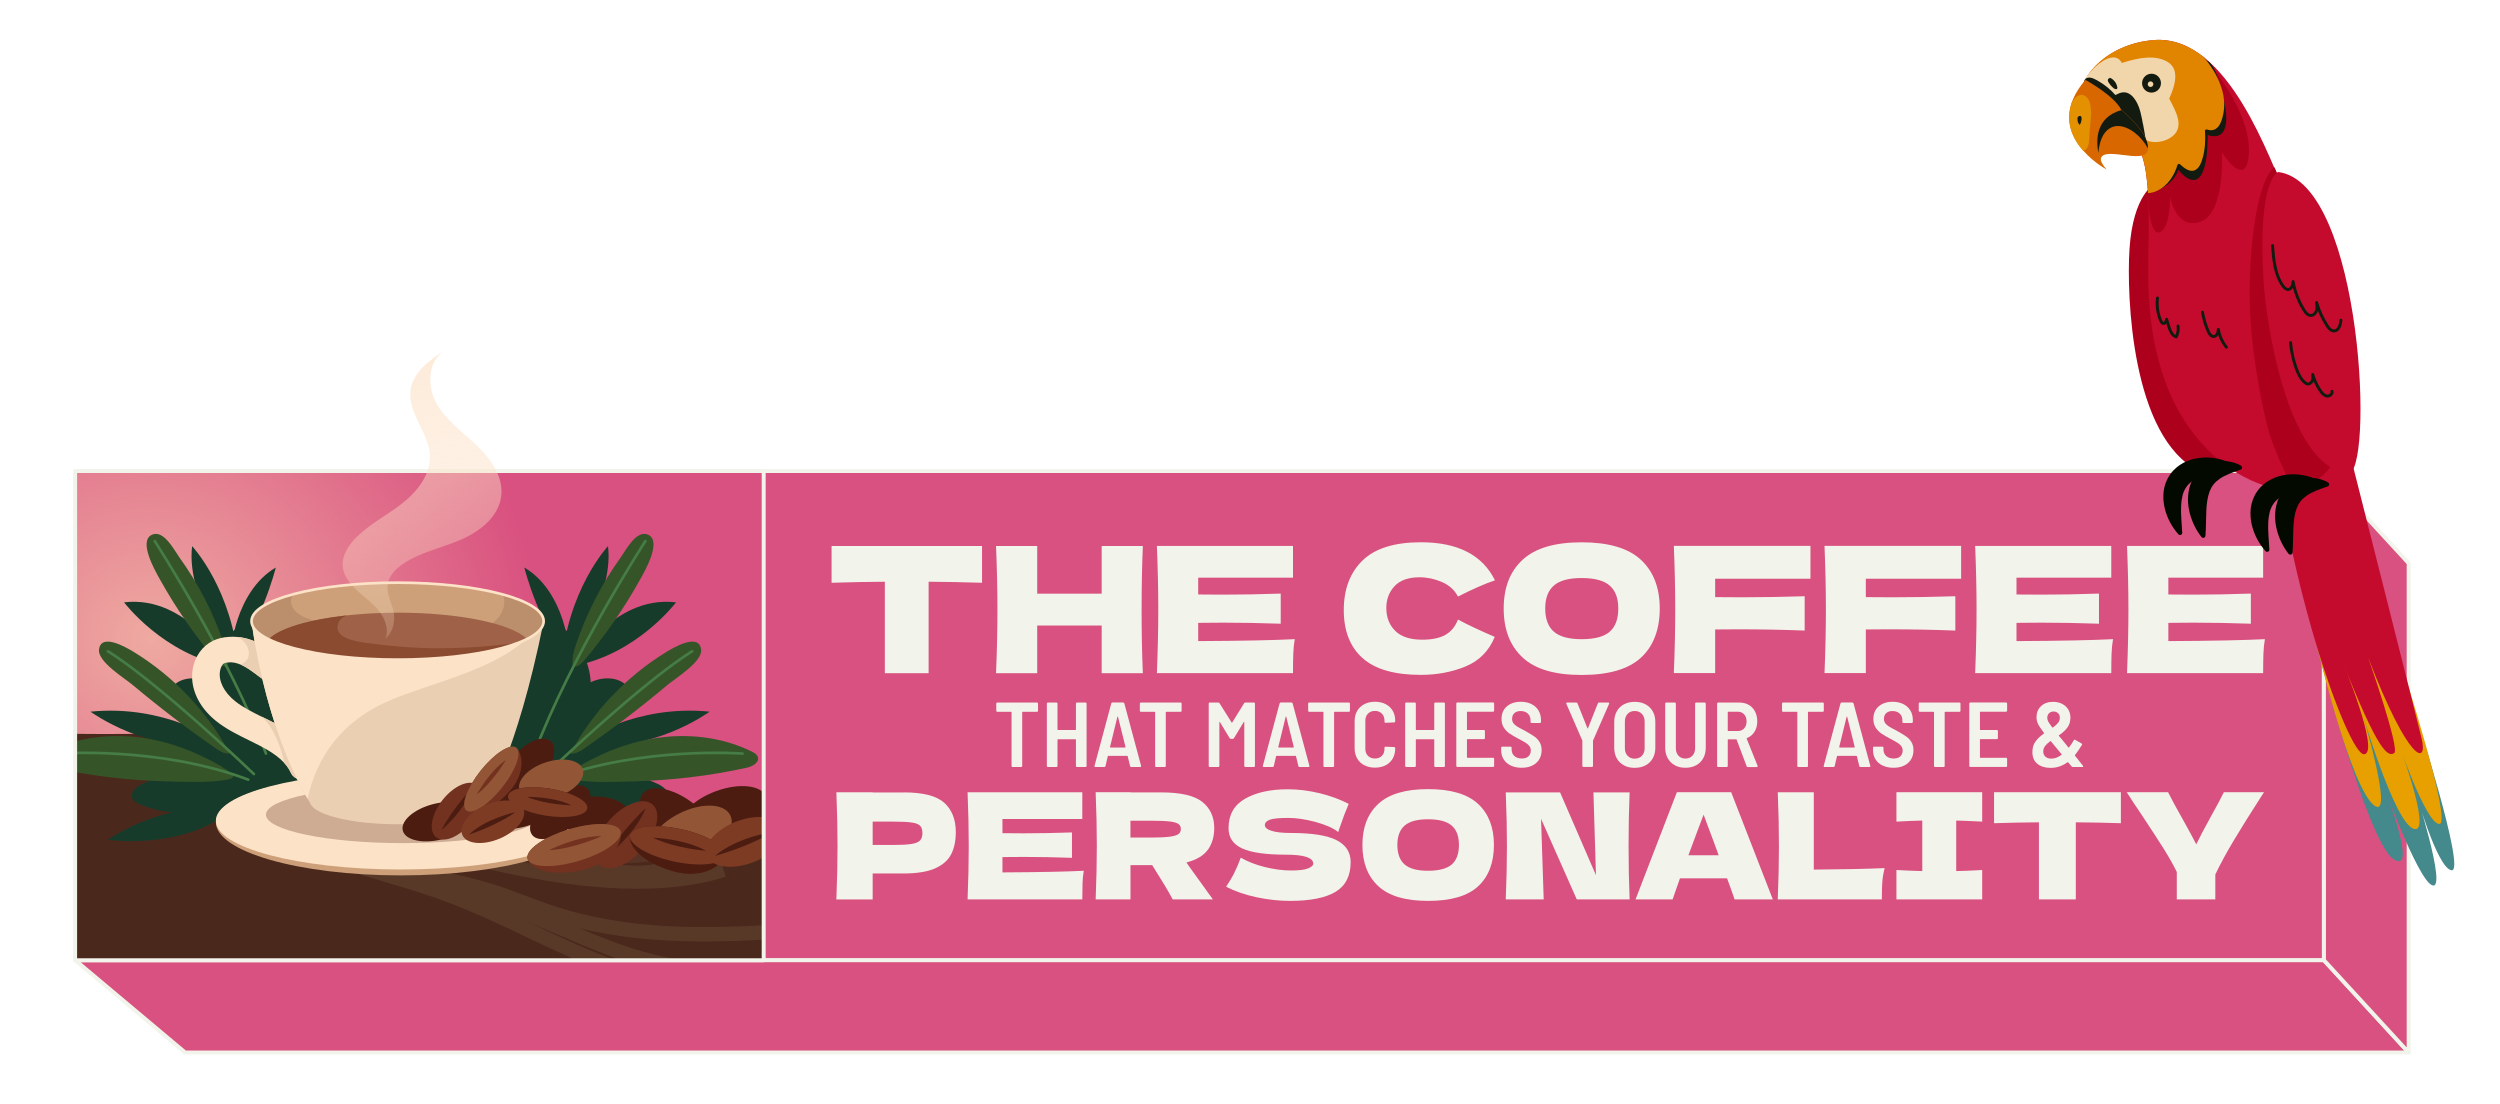 <?xml version="1.0" encoding="UTF-8"?>
<svg xmlns="http://www.w3.org/2000/svg" version="1.1" xmlns:xlink="http://www.w3.org/1999/xlink" viewBox="0 0 643 284">
  <defs>
    <clipPath id="clippath">
      <rect x="19.32" y="121.15" width="177.1" height="125.83" fill="#d95180" stroke="#f2f3ea" stroke-linecap="round" stroke-linejoin="round" stroke-width="1.02"/>
    </clipPath>
    <radialGradient id="radial-gradient" cx="227.11" cy="175.59" fx="227.11" fy="175.59" r="98.54" gradientTransform="translate(204.77 -67.02) rotate(90) scale(1.02 .95)" gradientUnits="userSpaceOnUse">
      <stop offset="0" stop-color="#fde5b7"/>
      <stop offset="1" stop-color="#fde5b7" stop-opacity="0"/>
    </radialGradient>
    <clipPath id="clippath-2">
      <path d="M-21.06,157.66s43.91,5.34,112.09,4.54c77.63-.91,137.36,12.16,214.42,56.2,0,0-170.74,103.49-326.51-60.73Z" fill="none" stroke-width="0"/>
    </clipPath>
    <linearGradient id="linear-gradient" x1="105.28" y1="34.96" x2="110.61" y2="199.15" gradientUnits="userSpaceOnUse">
      <stop offset="0" stop-color="#fce1c6"/>
      <stop offset="1" stop-color="#fce1c6" stop-opacity="0"/>
    </linearGradient>
  </defs>
  <g isolation="isolate">
    <g id="Layer_1" data-name="Layer 1">
      <g>
        <g>
          <g>
            <polygon points="597.7 246.97 19.32 246.97 19.32 121.15 597.68 121.15 597.7 246.97" fill="#d95180" stroke="#f2f3ea" stroke-linecap="round" stroke-linejoin="round" stroke-width="1.02"/>
            <polygon points="597.72 246.97 19.35 246.97 47.62 270.7 619.51 270.7 597.72 246.97" fill="#d95180" stroke="#f2f3ea" stroke-linecap="round" stroke-linejoin="round" stroke-width="1.02"/>
            <polygon points="619.51 270.7 597.72 246.97 597.7 121.15 619.51 144.87 619.51 270.7" fill="#d95180" stroke="#f2f3ea" stroke-linecap="round" stroke-linejoin="round" stroke-width="1.02"/>
          </g>
          <g>
            <rect x="19.32" y="121.15" width="177.1" height="125.83" fill="#d95180"/>
            <g clip-path="url(#clippath)">
              <g>
                <g>
                  <ellipse cx="38.37" cy="163.99" rx="93.39" ry="100.23" transform="translate(-128.96 183.09) rotate(-83.35)" fill="url(#radial-gradient)" mix-blend-mode="overlay" opacity=".6" stroke-width="0"/>
                  <path d="M-81.38,176.97s46.26,12.55,114.45,11.79c80.62-.9,135.01,4.91,212.07,48.94,0,0-180.19,96.82-326.51-60.73Z" fill="#4a291c" stroke-width="0"/>
                  <path d="M86.19,206.44c1.9,2,4.89,3.58,7.78,4.87,3.51,1.56,7.27,2.79,11.01,3.92,8.17,2.48,16.63,4.24,25.05,5.39,8.48,1.16,16.97,1.71,25.24,1.61,7.52-.1,14.89-.72,21.7-2.19,2.89-.62,5.95-1.42,7.84-2.99.34-.28.63-.6.86-.93-26.83-12.47-53.85-20.52-86.31-18.77-2,.11-3.97.21-5.93.31-5.09,1.43-11.61,4.17-7.25,8.78Z" fill="#573325" stroke-width="0"/>
                </g>
                <g clip-path="url(#clippath-2)">
                  <g opacity=".44">
                    <path d="M99.81,197.83c-4.73.5-9.85,1.8-10.15,5.33-.17,2.08,1.51,4.47,3.84,6.33,2.33,1.86,5.24,3.27,8.16,4.53,9.41,4.04,19.37,6.73,29.25,8.81,19.44,4.1,39.75,5.86,55.18.89" fill="none" stroke="#6c4d37" stroke-miterlimit="10" stroke-width="3.69"/>
                    <path d="M58.04,194.23c-4.02,1.34-4.66,5.49-2.51,9.15s6.48,6.82,11.03,9.37c15.05,8.44,32.9,11.44,49.3,17.61,14.49,5.45,27.84,13.38,42.42,18.58,25.08,8.96,51.78,8.91,72.59,2.86" fill="none" stroke="#6c4d37" stroke-miterlimit="10" stroke-width="3.69"/>
                    <path d="M98.78,224.78c5.01,1.61,18.03,4.57,27.24,7.1,11.99,3.29,23.08,9.57,34.95,13.46,10.46,3.43,21.29,4.91,31.51,5.05,10.22.14,19.89-1.01,29.19-2.61" fill="none" stroke="#6c4d37" stroke-miterlimit="10" stroke-width="3.69"/>
                    <path d="M89.84,203.08c.2,2.34,2.62,4.79,5.4,6.63,5.92,3.93,13.46,5.84,20.5,6.82s13.99,1.2,21.07,2.58c10.1,1.96,20.78,6.26,29.96,5.25,6.17-.68,10.51-3.69,14.37-6.76" fill="none" stroke="#6c4d37" stroke-miterlimit="10" stroke-width="3.69"/>
                    <path d="M118.02,201.13c-3.28-.75-6.59-.84-9.41-.27-2.15.44-4.19,1.56-3.69,3.36.33,1.19,1.67,2.3,3.05,3.21,4.34,2.86,9.8,4.71,14.86,5.05,3.68.24,7.11-.28,10.83.12,3.36.36,6.78,1.45,10.18,2.21,3.4.76,7.02,1.19,9.64.24,2-.73,3.16-2.18,4.26-3.58" fill="none" stroke="#6c4d37" stroke-miterlimit="10" stroke-width="3.69"/>
                    <path d="M201.22,239.57c-19.23,1.12-39.77,1.82-60.03-5.01-4.91-1.66-9.69-3.72-14.63-5.29-7.19-2.29-14.54-3.46-21.81-5.3-9.41-2.38-18.72-5.88-27.36-10.29-4.68-2.39-9.43-5.29-11.67-8.93-.98-1.6-1.26-3.56.44-4.21.48-.19,1.11-.26,1.39-.59.45-.53-.17-1.37-.49-2.1-.88-1.99.7-3.7,2.96-4.32,2.27-.62,5.08-.4,7.79-.17" fill="none" stroke="#6c4d37" stroke-miterlimit="10" stroke-width="3.69"/>
                    <path d="M83.34,194.73c-2.44.84-7.8,3.76-9.67,5.1-1.87,1.34-3.11,3.24-2.75,5.46.38,2.3,2.45,4.7,5.03,6.58,2.59,1.89,5.66,3.34,8.74,4.68,7,3.06,13.83,5.6,21.14,7.76" fill="none" stroke="#6c4d37" stroke-miterlimit="10" stroke-width="3.69"/>
                  </g>
                </g>
              </g>
              <g>
                <g>
                  <g>
                    <path d="M67.7,157.14c-7.9,3.28-13.44,10.62-13.85,18.34-2.92-1.46-7.09-1.45-9.2.87-1.71,1.87-1.54,4.67-.32,6.83,1.22,2.15,3.31,3.8,5.34,5.4-2.23-.21-4.53-.41-6.68.16-2.15.57-4.12,2.13-4.31,4.11-.32,3.4,4.18,5.34,7.87,6.31-3.4.18-6.75,1-9.77,2.38-1.59.73-3.31,2.07-2.81,3.59.3.93,1.34,1.5,2.33,1.9,4.32,1.77,9.19,2.12,13.93,2.43,12.65.84,25.53,1.67,37.89-.87,10.31-2.12,20.74-7.31,24.46-16.09,2.6-6.15,1.4-13.27-2.36-18.92-4.07-6.1-11.15-10.19-17.54-14.22-7.14-4.49-16.98-5.54-24.96-2.22Z" fill="#163b2a" stroke-width="0"/>
                    <path d="M61.4,171.72s-13.71-17.03-11.99-31.26c0,0,10.65,11.39,11.99,31.26Z" fill="#163b2a" stroke-width="0"/>
                    <path d="M58.46,171.33s-9.98-18.37-26.55-16.41c0,0,10.13,13.47,26.55,16.41Z" fill="#163b2a" stroke-width="0"/>
                    <path d="M59.91,167.5c-.94.68.5-15.41,11.03-21.53,0,0-4.26,16.62-11.03,21.53Z" fill="#163b2a" stroke-width="0"/>
                    <path d="M60.08,208.09c.8-.66-16.26-2.62-32.32,7.89,0,0,19.14,2.93,32.32-7.89Z" fill="#163b2a" stroke-width="0"/>
                    <path d="M55.6,190.91c1.01-.21-13.23-9.81-32.33-7.87,0,0,15.64,11.41,32.33,7.87Z" fill="#163b2a" stroke-width="0"/>
                  </g>
                  <path d="M41.16,149.07c4.11,7.37,8.92,14.34,14.36,20.79.75.9,1.84,1.87,2.94,1.46.32-1.86-.22-3.75-.82-5.53-2.67-7.99-6.56-15.57-11.48-22.4-1.3-1.81-3.97-7.09-6.95-5.91-3.82,1.52.69,9.33,1.95,11.59Z" fill="#355529" stroke-width="0"/>
                  <path d="M55.44,192.45c1.1.76,2.34,1.54,3.66,1.34-5.74-10.69-14.37-19.8-24.72-26.12-1.8-1.1-8.53-5.07-8.92-.5-.27,3.08,6.67,7.32,8.75,9.07,6.82,5.73,13.91,11.14,21.24,16.21Z" fill="#355529" stroke-width="0"/>
                  <path d="M37.55,189.91c-8.48-1.38-17.43-.41-25.13,3.39-.64.32-1.34.72-1.55,1.4-.46,1.45,1.43,2.45,2.92,2.78,9.61,2.1,19.43,3.26,29.26,3.49,4.87.11,10.19.41,15.01-.39,2.73-.45,2.34-1.1.21-2.59-1.85-1.28-3.94-2.33-5.96-3.31-4.66-2.27-9.63-3.94-14.75-4.77Z" fill="#355529" stroke-width="0"/>
                  <path d="M39.8,139.17s19.24,29.74,28.61,54.65" fill="none" stroke="#467c45" stroke-linecap="round" stroke-miterlimit="10" stroke-width=".69"/>
                  <path d="M27.75,167.52s10.38,5.82,37.55,31.56" fill="none" stroke="#467c45" stroke-linecap="round" stroke-miterlimit="10" stroke-width=".69"/>
                  <path d="M14.82,193.82s26.18-1.97,49.03,6.71" fill="none" stroke="#467c45" stroke-linecap="round" stroke-miterlimit="10" stroke-width=".69"/>
                </g>
                <g>
                  <g>
                    <path d="M138.09,157.14c7.9,3.28,13.44,10.62,13.85,18.34,2.92-1.46,7.09-1.45,9.2.87,1.71,1.87,1.54,4.67.32,6.83-1.22,2.15-3.31,3.8-5.34,5.4,2.23-.21,4.53-.41,6.68.16,2.15.57,4.12,2.13,4.31,4.11.32,3.4-4.18,5.34-7.87,6.31,3.4.18,6.75,1,9.77,2.38,1.59.73,3.31,2.07,2.81,3.59-.3.93-1.34,1.5-2.33,1.9-4.32,1.77-9.19,2.12-13.93,2.43-12.65.84-25.53,1.67-37.89-.87-10.31-2.12-20.74-7.31-24.46-16.09-2.6-6.15-1.4-13.27,2.36-18.92,4.07-6.1,11.15-10.19,17.54-14.22,7.14-4.49,16.98-5.54,24.96-2.22Z" fill="#163b2a" stroke-width="0"/>
                    <path d="M144.39,171.72s13.71-17.03,11.99-31.26c0,0-10.65,11.39-11.99,31.26Z" fill="#163b2a" stroke-width="0"/>
                    <path d="M147.33,171.33s9.98-18.37,26.55-16.41c0,0-10.13,13.47-26.55,16.41Z" fill="#163b2a" stroke-width="0"/>
                    <path d="M145.88,167.5c.94.68-.5-15.41-11.03-21.53,0,0,4.26,16.62,11.03,21.53Z" fill="#163b2a" stroke-width="0"/>
                    <path d="M145.71,208.09c-.8-.66,16.26-2.62,32.32,7.89,0,0-19.14,2.93-32.32-7.89Z" fill="#163b2a" stroke-width="0"/>
                    <path d="M150.19,190.91c-1.01-.21,13.23-9.81,32.33-7.87,0,0-15.64,11.41-32.33,7.87Z" fill="#163b2a" stroke-width="0"/>
                  </g>
                  <path d="M164.63,149.07c-4.11,7.37-8.92,14.34-14.36,20.79-.75.9-1.84,1.87-2.94,1.46-.32-1.86.22-3.75.82-5.53,2.67-7.99,6.56-15.57,11.48-22.4,1.3-1.81,3.97-7.09,6.95-5.91,3.82,1.52-.69,9.33-1.95,11.59Z" fill="#355529" stroke-width="0"/>
                  <path d="M150.35,192.45c-1.1.76-2.34,1.54-3.66,1.34,5.74-10.69,14.37-19.8,24.72-26.12,1.8-1.1,8.53-5.07,8.92-.5.27,3.08-6.67,7.32-8.75,9.07-6.82,5.73-13.91,11.14-21.24,16.21Z" fill="#355529" stroke-width="0"/>
                  <path d="M168.23,189.91c8.48-1.38,17.43-.41,25.13,3.39.64.32,1.34.72,1.55,1.4.46,1.45-1.43,2.45-2.92,2.78-9.61,2.1-19.43,3.26-29.26,3.49-4.87.11-10.19.41-15.01-.39-2.73-.45-2.34-1.1-.21-2.59,1.85-1.28,3.94-2.33,5.96-3.31,4.66-2.27,9.63-3.94,14.75-4.77Z" fill="#355529" stroke-width="0"/>
                  <path d="M165.99,139.17s-19.24,29.74-28.61,54.65" fill="none" stroke="#467c45" stroke-linecap="round" stroke-miterlimit="10" stroke-width=".69"/>
                  <path d="M178.03,167.52s-10.38,5.82-37.55,31.56" fill="none" stroke="#467c45" stroke-linecap="round" stroke-miterlimit="10" stroke-width=".69"/>
                  <path d="M190.97,193.82s-26.18-1.97-49.03,6.71" fill="none" stroke="#467c45" stroke-linecap="round" stroke-miterlimit="10" stroke-width=".69"/>
                </g>
                <g>
                  <path d="M150.6,211.46c0,7.56-21.28,13.69-47.54,13.69s-47.54-6.13-47.54-13.69,21.13-12.38,47.39-12.38,47.69,4.82,47.69,12.38Z" fill="#cea07a" stroke-width="0"/>
                  <path d="M78.1,200.55c-1.41.11-2.75-.57-3.3-1.81-1.1-2.45-3.54-4.62-7.69-6.8-.98-.51-1.97-1-3.01-1.51-2.9-1.42-5.91-2.89-8.55-5-4.58-3.67-6.82-8.71-5.97-13.47.55-3.12,2.46-5.78,5.09-7.1,1.22-.61,2.6-.96,4.2-1.06,5.64-.36,11,2.67,13.05,7.36.71,1.63-.2,3.6-2.02,4.4-1.83.8-6.44-5.66-11.12-5.19-.67.07-.99.16-1.12.22-.39.2-.88.92-1.06,1.92-.46,2.59.98,5.51,3.86,7.82,2.1,1.68,4.66,2.93,7.36,4.26,1.05.51,2.13,1.04,3.19,1.6,3.42,1.8,8.21,4.76,10.4,9.65.73,1.63-.16,3.6-1.98,4.41-.43.19-.88.3-1.31.33Z" fill="#fce2c6" stroke-width="0"/>
                  <g>
                    <path d="M64,167.7c.17,1.64-.8,2.62-2.06,3.25,3.48,1.51,6.54,5.21,7.95,4.59,1.83-.8,2.73-2.76,2.02-4.4-1.77-4.06-6.02-6.87-10.79-7.32,1.5.75,2.72,2.33,2.87,3.87Z" fill="#ebcfb3" stroke-width="0"/>
                    <path d="M81.4,195.81c-2.19-4.89-6.98-7.85-10.4-9.65-1.06-.56-2.14-1.09-3.19-1.6-.18-.09-.35-.17-.52-.26,3.28,3.03,4.82,7.59,5.92,12.04.69.78,1.22,1.57,1.59,2.4.55,1.24,1.89,1.92,3.3,1.81.44-.03.88-.14,1.31-.33,1.82-.81,2.71-2.78,1.98-4.41Z" fill="#ebcfb3" stroke-width="0"/>
                  </g>
                  <ellipse cx="103.06" cy="211.1" rx="47.54" ry="12.53" fill="#fce2c6" stroke-width="0"/>
                  <ellipse cx="103.71" cy="209.53" rx="35.31" ry="7.32" fill="#cdac93" stroke-width="0"/>
                  <path d="M64.69,159.76s3.11,27.11,15.12,46.88c1.13,3,10.75,5.35,22.45,5.35s20.97-2.27,22.38-5.19h.11s8.15-12.56,15-46.6l-75.06-.44Z" fill="#ebcfb3" stroke-width="0"/>
                  <path d="M85.92,190.73c2.33-2.9,5.15-5.37,8.27-7.39,3.02-1.95,6.26-3.38,9.62-4.61,6.74-2.47,13.67-4.44,20.23-7.38,5.61-2.51,11.43-5.85,14.78-11.16l-74.13-.43s2.99,26.03,14.41,45.68c1.17-5.33,3.37-10.4,6.82-14.71Z" fill="#fce2c6" stroke-width="0"/>
                  <ellipse cx="102.26" cy="159.76" rx="37.57" ry="9.9" fill="#cea07a" stroke-width="0"/>
                  <path d="M129.36,152.91c.7,1.76.35,3.69-.71,5.26-1.93,2.85-5.58,4.36-8.8,5.18-7.2,1.82-14.94.89-22.16-.32-2.98-.5-5.93-1.13-8.89-1.68-2.76-.52-5.54-.95-8.23-1.78-2.24-.7-5.14-1.75-5.66-4.36-.2-1,.11-1.79.68-2.41-6.74,1.79-10.91,4.25-10.91,6.98,0,5.47,16.82,9.9,37.57,9.9s37.57-4.43,37.57-9.9c0-2.66-3.99-5.08-10.47-6.85Z" fill="#bb8e6c" stroke-width="0"/>
                  <path d="M69.05,164.49c6.37,3.08,18.76,5.17,33.01,5.17s27.16-2.18,33.4-5.37c-3.88-3.86-17.23-6.71-33.11-6.71s-29.69,2.95-33.3,6.92Z" fill="#9f6248" stroke-width="0"/>
                  <path d="M131.25,165.57c-7.71.95-15.5,1.36-23.26,1.06-3.79-.15-7.55-.5-11.31-.97-1.79-.23-3.59-.4-5.35-.83-1.54-.38-3.72-.99-4.38-2.63-.32-.79-.12-1.63.27-2.36.37-.68.98-1.1,1.68-1.41.14-.06.29-.12.43-.17-10.05,1.09-17.7,3.4-20.28,6.24,6.37,3.08,18.76,5.17,33.01,5.17,12.93,0,24.32-1.72,31.08-4.34-.63.08-1.26.17-1.89.25Z" fill="#8b4b30" stroke-width="0"/>
                  <line x1="78.22" y1="172.36" x2="78.22" y2="172.36" fill="none" stroke-width="0"/>
                  <ellipse cx="102.26" cy="159.76" rx="37.57" ry="9.9" fill="none" stroke="#fce2c6" stroke-miterlimit="10" stroke-width=".69"/>
                </g>
                <g>
                  <ellipse cx="138.27" cy="201.68" rx="4.67" ry="9.3" transform="translate(-80.18 311.56) rotate(-82.27)" fill="#4c1c11" stroke-width="0"/>
                  <ellipse cx="135.54" cy="197.62" rx="9.3" ry="4.67" transform="translate(-102.68 171.66) rotate(-49.33)" fill="#4c1c11" stroke-width="0"/>
                  <ellipse cx="152.31" cy="209.53" rx="9.3" ry="4.67" transform="translate(-9.32 7.1) rotate(-2.59)" fill="#4c1c11" stroke-width="0"/>
                  <ellipse cx="144.09" cy="208.9" rx="9.3" ry="4.67" transform="translate(-100.03 139.56) rotate(-39.55)" fill="#4c1c11" stroke-width="0"/>
                  <ellipse cx="112.6" cy="211.34" rx="9.3" ry="4.67" transform="translate(-48.7 34.35) rotate(-14.3)" fill="#4c1c11" stroke-width="0"/>
                  <ellipse cx="133.64" cy="208.14" rx="9.3" ry="4.67" transform="translate(-47.26 39.45) rotate(-14.3)" fill="#4c1c11" stroke-width="0"/>
                  <g>
                    <ellipse cx="117.5" cy="208.62" rx="8.56" ry="4.67" transform="translate(-118.96 171.01) rotate(-51.57)" fill="#73311f" stroke-width="0"/>
                    <path d="M113.53,213.52s5.89-4.87,7.85-10.76c0,0-4.98,5.14-7.85,10.76Z" fill="#4c1c11" stroke-width="0"/>
                  </g>
                  <ellipse cx="141.77" cy="200.53" rx="8.56" ry="4.67" transform="translate(-55.76 54.6) rotate(-18.28)" fill="#925637" stroke-width="0"/>
                  <g>
                    <path d="M130.91,203.68c-5.08,5.56-9.43,6-10.95,4.79-1.52-1.21.12-5.8,3.67-10.25,3.54-4.45,7.65-7.09,9.16-5.88s2.68,6.35-1.88,11.34Z" fill="#73311f" stroke-width="0"/>
                    <ellipse cx="126.38" cy="200.4" rx="10.31" ry="3.51" transform="translate(-109.13 174.54) rotate(-51.5)" fill="#925637" stroke-width="0"/>
                    <path d="M122.61,204.38s3.11-5.88,7.51-8.91c0,0-3.28,5.59-7.51,8.91Z" fill="#73311f" stroke-width="0"/>
                  </g>
                  <g>
                    <path d="M140.24,211.86c-7.34-1.68-9.86-5.26-9.56-7.17.3-1.92,5.11-2.75,10.73-1.86,5.62.89,9.93,3.17,9.63,5.08-.3,1.92-4.21,5.46-10.8,3.95Z" fill="#4c1c11" stroke-width="0"/>
                    <ellipse cx="140.86" cy="206.3" rx="3.51" ry="10.31" transform="translate(-84.95 313.12) rotate(-80.99)" fill="#7e3b24" stroke-width="0"/>
                    <path d="M135.54,204.97s6.65-.19,11.45,2.15c0,0-6.48-.1-11.45-2.15Z" fill="#4c1c11" stroke-width="0"/>
                  </g>
                  <g>
                    <ellipse cx="126.77" cy="211.34" rx="8.56" ry="4.67" transform="translate(-73.39 67.57) rotate(-23.35)" fill="#7e3b24" stroke-width="0"/>
                    <path d="M132.59,208.9s-7.49,1.5-12,5.77c0,0,6.82-2.17,12-5.77Z" fill="#4c1c11" stroke-width="0"/>
                  </g>
                </g>
                <g>
                  <ellipse cx="186.15" cy="208.98" rx="11.65" ry="5.86" transform="translate(-60.67 77.06) rotate(-20.18)" fill="#4c1c11" stroke-width="0"/>
                  <ellipse cx="197.22" cy="215.2" rx="5.86" ry="11.65" transform="translate(-66.03 341.29) rotate(-73.09)" fill="#4c1c11" stroke-width="0"/>
                  <ellipse cx="174.57" cy="211.14" rx="5.86" ry="11.65" transform="translate(-99.14 222.8) rotate(-52.85)" fill="#4c1c11" stroke-width="0"/>
                  <ellipse cx="177.52" cy="214.86" rx="11.54" ry="6.3" transform="translate(-77.87 103.26) rotate(-26.83)" fill="#925637" stroke-width="0"/>
                  <g>
                    <ellipse cx="160.98" cy="214.68" rx="10.37" ry="5.66" transform="translate(-106.44 192.55) rotate(-48.4)" fill="#73311f" stroke-width="0"/>
                    <path d="M155.85,220.35s7.45-5.49,10.21-12.49c0,0-6.36,5.88-10.21,12.49Z" fill="#4c1c11" stroke-width="0"/>
                  </g>
                  <g>
                    <path d="M149.89,223.75c-8.9,2-13.53-.59-14.2-2.84s4.14-5.67,10.75-7.64c6.61-1.97,12.51-1.74,13.18.52.67,2.25-1.74,8.16-9.73,9.96Z" fill="#73311f" stroke-width="0"/>
                    <ellipse cx="147.66" cy="217.35" rx="12.48" ry="4.25" transform="translate(-55.88 51.17) rotate(-16.58)" fill="#925637" stroke-width="0"/>
                    <path d="M141.15,218.68s7.16-3.68,13.63-3.64c0,0-7.13,3.28-13.63,3.64Z" fill="#73311f" stroke-width="0"/>
                  </g>
                  <g>
                    <path d="M173.11,224.1c-8.77-2.53-11.58-7.02-11.08-9.32.5-2.3,6.36-2.98,13.1-1.53,6.74,1.45,11.8,4.5,11.31,6.79-.5,2.3-5.45,6.32-13.33,4.05Z" fill="#4c1c11" stroke-width="0"/>
                    <ellipse cx="174.23" cy="217.41" rx="4.25" ry="12.48" transform="translate(-75.04 341.86) rotate(-77.82)" fill="#7e3b24" stroke-width="0"/>
                    <path d="M167.89,215.45s8.05.22,13.7,3.37c0,0-7.83-.55-13.7-3.37Z" fill="#4c1c11" stroke-width="0"/>
                  </g>
                  <g>
                    <ellipse cx="191.58" cy="216.51" rx="10.37" ry="5.66" transform="translate(-62.94 79.4) rotate(-20.18)" fill="#7e3b24" stroke-width="0"/>
                    <path d="M198.79,213.95s-9.16,1.32-14.9,6.17c0,0,8.39-2.17,14.9-6.17Z" fill="#4c1c11" stroke-width="0"/>
                  </g>
                </g>
              </g>
            </g>
            <rect x="19.32" y="121.15" width="177.1" height="125.83" fill="none" stroke="#f2f3ea" stroke-linecap="round" stroke-linejoin="round" stroke-width="1.02"/>
          </g>
        </g>
        <g>
          <path d="M266.9,180.77c.05.06.08.12.08.2v1.83c0,.08-.03.15-.08.2-.06.06-.12.08-.2.08h-3.67c-.08,0-.12.04-.12.12v13.8c0,.08-.03.15-.08.2-.06.06-.12.08-.2.08h-2.18c-.08,0-.15-.03-.2-.08-.06-.06-.08-.12-.08-.2v-13.8c0-.08-.04-.12-.12-.12h-3.53c-.08,0-.15-.03-.2-.08-.05-.06-.08-.12-.08-.2v-1.83c0-.08.03-.15.08-.2.06-.06.12-.08.2-.08h10.19c.08,0,.15.03.2.08Z" fill="#f2f3ea" stroke-width="0"/>
          <path d="M276.81,180.77c.05-.06.12-.08.2-.08h2.18c.08,0,.15.03.2.08.05.06.08.12.08.2v16.02c0,.08-.03.15-.08.2-.06.06-.12.08-.2.08h-2.18c-.08,0-.15-.03-.2-.08-.06-.06-.08-.12-.08-.2v-6.73c0-.08-.04-.12-.12-.12h-4.5c-.08,0-.12.04-.12.12v6.73c0,.08-.03.15-.08.2-.06.06-.12.08-.2.08h-2.18c-.08,0-.15-.03-.2-.08-.05-.06-.08-.12-.08-.2v-16.02c0-.08.03-.15.08-.2.06-.06.12-.08.2-.08h2.18c.08,0,.15.03.2.08.06.06.08.12.08.2v6.66c0,.08.04.12.12.12h4.5c.08,0,.12-.04.12-.12v-6.66c0-.08.03-.15.08-.2Z" fill="#f2f3ea" stroke-width="0"/>
          <path d="M290.66,197.04l-.62-2.54c-.02-.06-.06-.09-.12-.09h-4.88c-.06,0-.1.03-.12.09l-.59,2.54c-.05.16-.16.24-.33.24h-2.25c-.21,0-.28-.1-.24-.31l4.31-16.05c.05-.16.16-.24.33-.24h2.7c.17,0,.28.08.33.24l4.31,16.05.02.09c0,.14-.09.21-.26.21h-2.28c-.17,0-.29-.08-.33-.24ZM285.52,192.22s.06.04.1.04h3.75s.06-.01.09-.04c.03-.02.04-.06.02-.11l-1.94-7.77s-.04-.07-.07-.07-.06.02-.07.07l-1.9,7.77s0,.08.02.11Z" fill="#f2f3ea" stroke-width="0"/>
          <path d="M303.83,180.77c.05.06.08.12.08.2v1.83c0,.08-.03.15-.08.2-.06.06-.12.08-.2.08h-3.67c-.08,0-.12.04-.12.12v13.8c0,.08-.03.15-.08.2-.06.06-.12.08-.2.08h-2.18c-.08,0-.15-.03-.2-.08-.06-.06-.08-.12-.08-.2v-13.8c0-.08-.04-.12-.12-.12h-3.53c-.08,0-.15-.03-.2-.08-.05-.06-.08-.12-.08-.2v-1.83c0-.08.03-.15.08-.2.06-.06.12-.08.2-.08h10.19c.08,0,.15.03.2.08Z" fill="#f2f3ea" stroke-width="0"/>
          <path d="M320.29,180.69h2.2c.08,0,.15.03.2.08.06.06.08.12.08.2v16.02c0,.08-.03.15-.08.2-.05.06-.12.08-.2.08h-2.18c-.08,0-.15-.03-.2-.08-.06-.06-.08-.12-.08-.2v-11.24c0-.06-.02-.1-.05-.11-.03,0-.06.01-.09.06l-2.51,4.15c-.06.13-.17.19-.33.19h-.45c-.16,0-.27-.06-.33-.19l-2.51-4.12s-.06-.07-.09-.06-.05.04-.05.11v11.21c0,.08-.03.15-.08.2-.06.06-.12.08-.2.08h-2.18c-.08,0-.15-.03-.2-.08-.06-.06-.08-.12-.08-.2v-16.02c0-.08.03-.15.08-.2.05-.06.12-.08.2-.08h2.18c.16,0,.27.06.33.19l3.11,4.95c.05.09.09.09.14,0l3.06-4.95c.06-.13.17-.19.33-.19Z" fill="#f2f3ea" stroke-width="0"/>
          <path d="M333.95,197.04l-.62-2.54c-.02-.06-.06-.09-.12-.09h-4.88c-.06,0-.1.03-.12.09l-.59,2.54c-.05.16-.16.24-.33.24h-2.25c-.21,0-.28-.1-.24-.31l4.31-16.05c.05-.16.16-.24.33-.24h2.7c.17,0,.28.08.33.24l4.31,16.05.02.09c0,.14-.09.21-.26.21h-2.28c-.17,0-.29-.08-.33-.24ZM328.8,192.22s.06.04.1.04h3.75s.06-.01.09-.04c.03-.02.04-.06.02-.11l-1.94-7.77s-.04-.07-.07-.07-.06.02-.07.07l-1.9,7.77s0,.08.02.11Z" fill="#f2f3ea" stroke-width="0"/>
          <path d="M347.12,180.77c.05.06.08.12.08.2v1.83c0,.08-.03.15-.08.2-.06.06-.12.08-.2.08h-3.67c-.08,0-.12.04-.12.12v13.8c0,.08-.03.15-.08.2-.06.06-.12.08-.2.08h-2.18c-.08,0-.15-.03-.2-.08-.06-.06-.08-.12-.08-.2v-13.8c0-.08-.04-.12-.12-.12h-3.53c-.08,0-.15-.03-.2-.08-.05-.06-.08-.12-.08-.2v-1.83c0-.08.03-.15.08-.2.06-.06.12-.08.2-.08h10.19c.08,0,.15.03.2.08Z" fill="#f2f3ea" stroke-width="0"/>
          <path d="M350.9,196.84c-.79-.42-1.4-1.01-1.84-1.77-.43-.76-.65-1.64-.65-2.63v-6.97c0-1,.22-1.87.65-2.62.43-.75,1.05-1.33,1.84-1.74.79-.41,1.7-.62,2.73-.62s1.94.2,2.73.6,1.4.97,1.84,1.71.65,1.59.65,2.57v.14c0,.08-.03.15-.08.21-.06.06-.12.09-.2.09l-2.2.09c-.19,0-.28-.09-.28-.28v-.28c0-.74-.23-1.34-.68-1.8s-1.04-.69-1.77-.69-1.34.23-1.79.69-.68,1.06-.68,1.8v7.28c0,.74.23,1.34.68,1.79.45.45,1.05.68,1.79.68s1.32-.23,1.77-.68c.45-.45.68-1.05.68-1.79v-.31c0-.17.09-.26.28-.26l2.2.09c.08,0,.15.03.2.08.05.06.08.12.08.2v.09c0,.98-.22,1.85-.65,2.6s-1.05,1.33-1.84,1.73c-.79.4-1.7.6-2.73.6s-1.94-.21-2.73-.63Z" fill="#f2f3ea" stroke-width="0"/>
          <path d="M368.97,180.77c.05-.06.12-.08.2-.08h2.18c.08,0,.15.03.2.08.05.06.08.12.08.2v16.02c0,.08-.03.15-.08.2-.06.06-.12.08-.2.08h-2.18c-.08,0-.15-.03-.2-.08-.06-.06-.08-.12-.08-.2v-6.73c0-.08-.04-.12-.12-.12h-4.5c-.08,0-.12.04-.12.12v6.73c0,.08-.03.15-.08.2-.06.06-.12.08-.2.08h-2.18c-.08,0-.15-.03-.2-.08-.05-.06-.08-.12-.08-.2v-16.02c0-.08.03-.15.08-.2.06-.06.12-.08.2-.08h2.18c.08,0,.15.03.2.08.06.06.08.12.08.2v6.66c0,.08.04.12.12.12h4.5c.08,0,.12-.04.12-.12v-6.66c0-.08.03-.15.08-.2Z" fill="#f2f3ea" stroke-width="0"/>
          <path d="M384.21,182.97c-.06.06-.12.08-.2.08h-6.59c-.08,0-.12.04-.12.12v4.46c0,.08.04.12.12.12h4.22c.08,0,.15.03.2.08.05.06.08.12.08.2v1.8c0,.08-.03.15-.08.2-.06.06-.12.08-.2.08h-4.22c-.08,0-.12.04-.12.12v4.55c0,.08.04.12.12.12h6.59c.08,0,.15.03.2.08.05.06.08.12.08.2v1.8c0,.08-.03.15-.08.2-.06.06-.12.08-.2.08h-9.17c-.08,0-.15-.03-.2-.08-.05-.06-.08-.12-.08-.2v-16.02c0-.08.03-.15.08-.2.06-.06.12-.08.2-.08h9.17c.08,0,.15.03.2.08.05.06.08.12.08.2v1.8c0,.08-.03.15-.08.2Z" fill="#f2f3ea" stroke-width="0"/>
          <path d="M388.59,196.91c-.79-.37-1.4-.9-1.84-1.59s-.65-1.48-.65-2.38v-.62c0-.08.03-.15.08-.2.06-.06.12-.08.2-.08h2.13c.08,0,.15.03.2.08.05.06.08.12.08.2v.47c0,.68.24,1.23.71,1.66.47.43,1.11.64,1.92.64.74,0,1.31-.19,1.71-.57.39-.38.59-.88.59-1.49,0-.43-.11-.79-.33-1.1-.22-.31-.53-.59-.94-.85-.4-.26-1.02-.61-1.86-1.05-.96-.51-1.74-.96-2.32-1.35-.58-.4-1.08-.9-1.48-1.52-.4-.62-.6-1.37-.6-2.25,0-1.36.45-2.43,1.36-3.22.91-.79,2.11-1.19,3.59-1.19,1.03,0,1.94.19,2.73.58.79.39,1.4.94,1.83,1.65.43.71.64,1.53.64,2.44v.5c0,.08-.03.15-.08.2-.05.06-.12.08-.2.08h-2.13c-.08,0-.15-.03-.2-.08-.06-.06-.08-.12-.08-.2v-.45c0-.68-.23-1.24-.69-1.68-.46-.44-1.07-.66-1.85-.66-.68,0-1.22.18-1.61.53-.39.36-.59.85-.59,1.48,0,.43.1.79.31,1.09.21.3.52.58.94.85.42.27,1.05.62,1.91,1.04,1.14.65,1.98,1.15,2.51,1.52.54.36.99.83,1.36,1.41.37.58.56,1.28.56,2.12,0,1.39-.47,2.5-1.4,3.32-.93.82-2.18,1.23-3.75,1.23-1.04,0-1.96-.19-2.75-.56Z" fill="#f2f3ea" stroke-width="0"/>
          <path d="M407.06,197.17c-.06-.06-.08-.12-.08-.2v-6.4l-.02-.14-4.1-9.41s-.02-.08-.02-.14c0-.13.08-.19.24-.19h2.32c.17,0,.28.07.33.21l2.56,6.4c.05.11.09.11.14,0l2.54-6.4c.05-.14.16-.21.33-.21h2.35c.11,0,.18.03.21.1.03.06.03.14,0,.24l-4.12,9.41-.02.14v6.4c0,.08-.03.15-.08.2-.06.06-.12.08-.2.08h-2.16c-.08,0-.15-.03-.2-.08Z" fill="#f2f3ea" stroke-width="0"/>
          <path d="M417.68,196.85c-.8-.43-1.41-1.03-1.85-1.81s-.65-1.69-.65-2.71v-6.68c0-1.01.22-1.91.65-2.69s1.05-1.39,1.85-1.81,1.72-.64,2.76-.64,1.99.21,2.79.64,1.42,1.03,1.86,1.81c.44.78.66,1.68.66,2.69v6.68c0,1.03-.22,1.93-.66,2.71-.44.78-1.06,1.39-1.86,1.81s-1.73.64-2.79.64-1.96-.21-2.76-.64ZM422.3,194.38c.47-.5.7-1.14.7-1.93v-6.87c0-.81-.23-1.46-.7-1.96-.47-.5-1.09-.75-1.86-.75s-1.37.25-1.83.75c-.46.5-.69,1.15-.69,1.96v6.87c0,.79.23,1.43.69,1.93.46.5,1.07.75,1.83.75s1.39-.25,1.86-.75Z" fill="#f2f3ea" stroke-width="0"/>
          <path d="M430.78,196.83c-.79-.43-1.4-1.03-1.84-1.81s-.65-1.69-.65-2.71v-11.33c0-.08.03-.15.08-.2.05-.06.12-.08.2-.08h2.18c.08,0,.15.03.2.08.05.06.08.12.08.2v11.47c0,.79.22,1.43.67,1.92.45.49,1.05.73,1.79.73s1.34-.25,1.8-.73c.46-.49.69-1.13.69-1.92v-11.47c0-.08.03-.15.08-.2.05-.06.12-.08.2-.08h2.18c.08,0,.15.03.2.08.06.06.08.12.08.2v11.33c0,1.03-.22,1.93-.65,2.71s-1.05,1.39-1.84,1.81c-.79.43-1.71.64-2.75.64s-1.94-.21-2.73-.64Z" fill="#f2f3ea" stroke-width="0"/>
          <path d="M449.22,197.04l-2.56-6.8c-.03-.06-.07-.09-.12-.09h-2.04c-.08,0-.12.04-.12.12v6.73c0,.08-.03.15-.08.2-.06.06-.12.08-.2.08h-2.18c-.08,0-.15-.03-.2-.08-.05-.06-.08-.12-.08-.2v-16.02c0-.08.03-.15.08-.2.06-.06.12-.08.2-.08h5.48c.9,0,1.7.2,2.39.6.7.4,1.23.97,1.61,1.71s.57,1.58.57,2.52c0,1.03-.24,1.92-.71,2.68-.47.76-1.12,1.3-1.94,1.61-.08.03-.1.09-.07.17l2.8,6.97s.02.08.02.14c0,.13-.08.19-.24.19h-2.28c-.17,0-.29-.08-.33-.24ZM444.38,183.18v4.72c0,.08.04.12.12.12h2.49c.66,0,1.2-.23,1.61-.68.41-.45.62-1.05.62-1.79s-.21-1.36-.62-1.81c-.41-.45-.95-.68-1.61-.68h-2.49c-.08,0-.12.04-.12.12Z" fill="#f2f3ea" stroke-width="0"/>
          <path d="M469,180.77c.05.06.08.12.08.2v1.83c0,.08-.03.15-.08.2-.06.06-.12.08-.2.08h-3.67c-.08,0-.12.04-.12.12v13.8c0,.08-.03.15-.08.2-.06.06-.12.08-.2.08h-2.18c-.08,0-.15-.03-.2-.08-.06-.06-.08-.12-.08-.2v-13.8c0-.08-.04-.12-.12-.12h-3.53c-.08,0-.15-.03-.2-.08-.05-.06-.08-.12-.08-.2v-1.83c0-.08.03-.15.08-.2.06-.06.12-.08.2-.08h10.19c.08,0,.15.03.2.08Z" fill="#f2f3ea" stroke-width="0"/>
          <path d="M478.21,197.04l-.62-2.54c-.02-.06-.06-.09-.12-.09h-4.88c-.06,0-.1.03-.12.09l-.59,2.54c-.05.16-.16.24-.33.24h-2.25c-.21,0-.28-.1-.24-.31l4.31-16.05c.05-.16.16-.24.33-.24h2.7c.17,0,.28.08.33.24l4.31,16.05.02.09c0,.14-.09.21-.26.21h-2.28c-.17,0-.29-.08-.33-.24ZM473.07,192.22s.06.04.1.04h3.75s.06-.01.09-.04c.03-.02.04-.06.02-.11l-1.94-7.77s-.04-.07-.07-.07-.06.02-.07.07l-1.9,7.77s0,.08.02.11Z" fill="#f2f3ea" stroke-width="0"/>
          <path d="M484.23,196.91c-.79-.37-1.4-.9-1.84-1.59s-.65-1.48-.65-2.38v-.62c0-.08.03-.15.08-.2.06-.06.12-.08.2-.08h2.13c.08,0,.15.03.2.08.05.06.08.12.08.2v.47c0,.68.24,1.23.71,1.66.47.43,1.11.64,1.92.64.74,0,1.31-.19,1.71-.57.39-.38.59-.88.59-1.49,0-.43-.11-.79-.33-1.1-.22-.31-.53-.59-.94-.85-.4-.26-1.02-.61-1.86-1.05-.96-.51-1.74-.96-2.32-1.35-.58-.4-1.08-.9-1.48-1.52-.4-.62-.6-1.37-.6-2.25,0-1.36.45-2.43,1.36-3.22.91-.79,2.11-1.19,3.59-1.19,1.03,0,1.94.19,2.73.58.79.39,1.4.94,1.83,1.65.43.71.64,1.53.64,2.44v.5c0,.08-.03.15-.08.2-.05.06-.12.08-.2.08h-2.13c-.08,0-.15-.03-.2-.08-.06-.06-.08-.12-.08-.2v-.45c0-.68-.23-1.24-.69-1.68-.46-.44-1.07-.66-1.85-.66-.68,0-1.22.18-1.61.53-.39.36-.59.85-.59,1.48,0,.43.1.79.31,1.09.21.3.52.58.94.85.42.27,1.05.62,1.91,1.04,1.14.65,1.98,1.15,2.51,1.52.54.36.99.83,1.36,1.41.37.58.56,1.28.56,2.12,0,1.39-.47,2.5-1.4,3.32-.93.82-2.18,1.23-3.75,1.23-1.04,0-1.96-.19-2.75-.56Z" fill="#f2f3ea" stroke-width="0"/>
          <path d="M504.16,180.77c.05.06.08.12.08.2v1.83c0,.08-.03.15-.08.2-.06.06-.12.08-.2.08h-3.67c-.08,0-.12.04-.12.12v13.8c0,.08-.03.15-.08.2-.06.06-.12.08-.2.08h-2.18c-.08,0-.15-.03-.2-.08-.06-.06-.08-.12-.08-.2v-13.8c0-.08-.04-.12-.12-.12h-3.53c-.08,0-.15-.03-.2-.08-.05-.06-.08-.12-.08-.2v-1.83c0-.08.03-.15.08-.2.06-.06.12-.08.2-.08h10.19c.08,0,.15.03.2.08Z" fill="#f2f3ea" stroke-width="0"/>
          <path d="M516.15,182.97c-.06.06-.12.08-.2.08h-6.59c-.08,0-.12.04-.12.12v4.46c0,.08.04.12.12.12h4.22c.08,0,.15.03.2.08.05.06.08.12.08.2v1.8c0,.08-.03.15-.08.2-.06.06-.12.08-.2.08h-4.22c-.08,0-.12.04-.12.12v4.55c0,.08.04.12.12.12h6.59c.08,0,.15.03.2.08.05.06.08.12.08.2v1.8c0,.08-.03.15-.08.2-.06.06-.12.08-.2.08h-9.17c-.08,0-.15-.03-.2-.08-.05-.06-.08-.12-.08-.2v-16.02c0-.08.03-.15.08-.2.06-.06.12-.08.2-.08h9.17c.08,0,.15.03.2.08.05.06.08.12.08.2v1.8c0,.08-.03.15-.08.2Z" fill="#f2f3ea" stroke-width="0"/>
          <path d="M535.83,197.11c0,.11-.08.17-.24.17h-2.42c-.14,0-.26-.06-.36-.17l-.88-1.04c-.05-.06-.1-.07-.17-.02-1.31.96-2.76,1.45-4.34,1.45-1.41,0-2.54-.35-3.4-1.04s-1.29-1.71-1.29-3.03c0-1.06.26-1.96.79-2.7s1.25-1.43,2.17-2.06c.05-.05.06-.1.02-.17-.79-1.04-1.31-1.83-1.55-2.35-.25-.52-.37-1.08-.37-1.68,0-1.17.39-2.12,1.17-2.86.78-.73,1.81-1.1,3.09-1.1.85,0,1.62.17,2.3.51s1.21.82,1.59,1.43c.38.62.57,1.33.57,2.13,0,.98-.26,1.83-.78,2.54-.52.71-1.24,1.37-2.16,1.99-.05.05-.06.1-.02.17.52.58,1.19,1.39,2.01,2.42l.4.52c.06.06.13.07.19.02.49-.66.9-1.28,1.23-1.85.11-.16.24-.19.38-.09l1.61.92c.16.11.19.24.09.38-.55.93-1.15,1.8-1.78,2.61-.05.05-.05.09,0,.14l2.04,2.58c.05.06.07.13.07.19ZM530.22,194.15c.08-.05.09-.1.02-.17l-1.18-1.42-.36-.43-1.21-1.47c-.05-.06-.1-.07-.17-.02-.57.41-1.01.83-1.33,1.24-.32.42-.47.89-.47,1.41,0,.55.19,1,.56,1.33.37.33.88.5,1.53.5.85,0,1.72-.32,2.61-.97ZM527,183.46c-.29.3-.44.7-.44,1.19,0,.3.08.61.24.92.16.32.51.82,1.04,1.52.05.06.1.07.17.02.57-.4,1.01-.79,1.32-1.19.31-.39.46-.84.46-1.33s-.15-.86-.45-1.15c-.3-.29-.69-.44-1.16-.44s-.88.15-1.17.45Z" fill="#f2f3ea" stroke-width="0"/>
        </g>
        <g>
          <path d="M252.58,149.89c-4.72-.15-9.3-.24-13.74-.27v23.52h-11.26v-23.52c-4.48.03-9.04.12-13.7.27v-9.46h38.7v9.46Z" fill="#f2f3ea" stroke-width="0"/>
          <path d="M293.94,140.43c-.21,5.08-.32,10.53-.32,16.36s.1,11.28.32,16.36h-10.59v-12.26h-16.58v12.26h-10.59c.24-5.83.36-11.28.36-16.36s-.12-10.53-.36-16.36h10.59v12.26h16.58v-12.26h10.59Z" fill="#f2f3ea" stroke-width="0"/>
          <path d="M308.18,164.89c11.41-.06,19.69-.23,24.83-.5-.21,1.23-.34,2.5-.38,3.81s-.07,2.95-.07,4.93h-35.01c.24-5.83.36-11.28.36-16.36s-.12-10.53-.36-16.36h35.01v8.16h-24.38v4.33c1.44.03,3.57.04,6.4.04,4.78,0,9.72-.09,14.82-.27v7.75c-5.11-.18-10.05-.27-14.82-.27-2.82,0-4.96.02-6.4.05v4.69Z" fill="#f2f3ea" stroke-width="0"/>
          <path d="M350.44,169.26c-3.21-2.88-4.82-7-4.82-12.35s1.61-9.63,4.82-12.75c3.21-3.12,8.22-4.69,15-4.69,9.49,0,15.84,3.26,19.06,9.78-2.7.93-5.87,2.33-9.51,4.19-.87-1.68-2.25-2.93-4.12-3.74-1.88-.81-3.79-1.22-5.75-1.22-2.88,0-5.03.76-6.44,2.28-1.41,1.52-2.12,3.39-2.12,5.61,0,2.4.76,4.36,2.28,5.88,1.52,1.52,3.84,2.28,6.96,2.28,2.49,0,4.47-.41,5.95-1.24,1.47-.83,2.55-2.14,3.24-3.94,2.46,1.32,5.62,2.81,9.46,4.46-1.5,3.63-4.01,6.17-7.52,7.61-3.51,1.44-7.34,2.16-11.49,2.16-6.79,0-11.79-1.44-15-4.33Z" fill="#f2f3ea" stroke-width="0"/>
          <path d="M391.62,169.11c-3.24-2.99-4.87-7.19-4.87-12.59s1.61-9.52,4.84-12.53c3.23-3,8.3-4.51,15.21-4.51s12.02,1.5,15.25,4.51c3.23,3,4.84,7.18,4.84,12.53s-1.61,9.64-4.82,12.62c-3.21,2.97-8.31,4.46-15.27,4.46s-11.94-1.49-15.18-4.48ZM414.01,162.48c1.47-1.28,2.21-3.27,2.21-5.97s-.74-4.61-2.21-5.9-3.88-1.94-7.21-1.94-5.69.65-7.16,1.94-2.21,3.26-2.21,5.9.74,4.66,2.21,5.95c1.47,1.29,3.86,1.94,7.16,1.94s5.74-.64,7.21-1.91Z" fill="#f2f3ea" stroke-width="0"/>
          <path d="M465.65,148.85h-24.51v4.73c1.53.03,3.83.04,6.89.04,5.29,0,10.66-.09,16.13-.27v8.83c-5.47-.21-11.23-.32-17.3-.32-2.52,0-4.43.02-5.72.04v11.22h-10.63c.24-5.83.36-11.28.36-16.36s-.12-10.53-.36-16.36h35.14v8.43Z" fill="#f2f3ea" stroke-width="0"/>
          <path d="M504.4,148.85h-24.51v4.73c1.53.03,3.83.04,6.89.04,5.29,0,10.66-.09,16.13-.27v8.83c-5.47-.21-11.23-.32-17.3-.32-2.52,0-4.43.02-5.72.04v11.22h-10.63c.24-5.83.36-11.28.36-16.36s-.12-10.53-.36-16.36h35.14v8.43Z" fill="#f2f3ea" stroke-width="0"/>
          <path d="M518.64,164.89c11.41-.06,19.69-.23,24.83-.5-.21,1.23-.34,2.5-.38,3.81s-.07,2.95-.07,4.93h-35.01c.24-5.83.36-11.28.36-16.36s-.12-10.53-.36-16.36h35.01v8.16h-24.38v4.33c1.44.03,3.57.04,6.4.04,4.78,0,9.72-.09,14.82-.27v7.75c-5.11-.18-10.05-.27-14.82-.27-2.82,0-4.96.02-6.4.05v4.69Z" fill="#f2f3ea" stroke-width="0"/>
          <path d="M557.7,164.89c11.41-.06,19.69-.23,24.83-.5-.21,1.23-.34,2.5-.38,3.81s-.07,2.95-.07,4.93h-35.01c.24-5.83.36-11.28.36-16.36s-.12-10.53-.36-16.36h35.01v8.16h-24.38v4.33c1.44.03,3.57.04,6.4.04,4.78,0,9.72-.09,14.82-.27v7.75c-5.11-.18-10.05-.27-14.82-.27-2.82,0-4.96.02-6.4.05v4.69Z" fill="#f2f3ea" stroke-width="0"/>
        </g>
        <g>
          <path d="M232.35,203.8c5.04,0,8.54.89,10.52,2.68,1.97,1.78,2.96,4.3,2.96,7.54,0,2.23-.39,4.12-1.18,5.68-.79,1.56-2.17,2.77-4.14,3.65-1.97.87-4.7,1.31-8.16,1.31h-7.9v6.68h-9.34c.2-4.91.3-9.51.3-13.78s-.1-8.87-.3-13.78h9.34v.04h7.9ZM229.69,217.32c2.1,0,3.68-.08,4.73-.25,1.05-.16,1.79-.46,2.2-.89.42-.43.63-1.06.63-1.9s-.2-1.46-.59-1.88c-.39-.42-1.11-.7-2.17-.85s-2.65-.23-4.8-.23h-5.24v6h5.24Z" fill="#f2f3ea" stroke-width="0"/>
          <path d="M257.83,224.38c9.62-.05,16.59-.19,20.92-.42-.18,1.04-.29,2.11-.32,3.21-.04,1.1-.06,2.49-.06,4.16h-29.51c.2-4.91.3-9.51.3-13.78s-.1-8.87-.3-13.78h29.51v6.87h-20.54v3.65c1.22.03,3.01.04,5.39.04,4.03,0,8.19-.08,12.49-.23v6.53c-4.3-.15-8.47-.23-12.49-.23-2.38,0-4.18.01-5.39.04v3.95Z" fill="#f2f3ea" stroke-width="0"/>
          <path d="M310.67,218.53c-1.08,1.52-2.92,2.62-5.52,3.3.3.4.52.72.65.95l6.15,8.54h-10.33c-1.11-2.08-2.87-5.01-5.28-8.81h-5.58v8.81h-8.96c.2-4.91.3-9.51.3-13.78s-.1-8.87-.3-13.78h8.96v.04h7.79c5.11,0,8.68.82,10.71,2.47,2.03,1.65,3.04,3.87,3.04,6.68,0,2.2-.54,4.06-1.61,5.58ZM290.75,211.09v4.33h5.13c2.15,0,3.78-.07,4.88-.21,1.1-.14,1.87-.36,2.3-.66.43-.3.65-.75.65-1.33s-.2-.99-.61-1.29c-.41-.3-1.17-.52-2.28-.65-1.11-.13-2.76-.19-4.94-.19h-5.13Z" fill="#f2f3ea" stroke-width="0"/>
          <path d="M317.47,224.46c.57-1.11,1.12-2.4,1.65-3.87,1.8,1.04,3.89,1.85,6.27,2.43,2.38.58,4.59.87,6.65.87s3.58-.18,4.44-.55c.86-.37,1.29-.77,1.29-1.2,0-1.54-2.35-2.32-7.06-2.32-5.17,0-8.91-.54-11.24-1.61s-3.49-2.82-3.49-5.22c0-3.42,1.42-5.94,4.25-7.56,2.83-1.62,6.52-2.43,11.05-2.43,2.63,0,5.33.34,8.11,1.01s5.27,1.59,7.5,2.75c-.73,1.67-1.51,3.71-2.32,6.11-.15.51-.28.89-.38,1.14-1.29-1.04-3.24-1.9-5.85-2.6-2.61-.7-4.91-1.04-6.91-1.04-2.41,0-4.03.16-4.86.47-.83.32-1.25.78-1.25,1.39s.58,1.1,1.73,1.46c1.15.37,2.82.55,4.99.55,5.37,0,9.27.61,11.7,1.84,2.43,1.23,3.65,3.11,3.65,5.64,0,3.54-1.29,6.09-3.87,7.65-2.58,1.56-6.49,2.34-11.73,2.34-2.81,0-5.67-.31-8.58-.93-2.91-.62-5.53-1.52-7.86-2.71.86-1.29,1.58-2.49,2.15-3.61Z" fill="#f2f3ea" stroke-width="0"/>
          <path d="M354.51,227.93c-2.73-2.52-4.1-6.06-4.1-10.61s1.36-8.02,4.08-10.56c2.72-2.53,6.99-3.8,12.82-3.8s10.13,1.27,12.85,3.8c2.72,2.53,4.08,6.05,4.08,10.56s-1.35,8.13-4.06,10.63c-2.71,2.51-7,3.76-12.87,3.76s-10.06-1.26-12.8-3.78ZM373.38,222.35c1.24-1.08,1.86-2.75,1.86-5.03s-.62-3.89-1.86-4.97c-1.24-1.09-3.27-1.63-6.08-1.63s-4.8.54-6.04,1.63c-1.24,1.09-1.86,2.75-1.86,4.97s.62,3.92,1.86,5.01,3.25,1.63,6.04,1.63,4.83-.54,6.08-1.61Z" fill="#f2f3ea" stroke-width="0"/>
          <path d="M419.14,203.8c-.18,4.28-.27,8.86-.27,13.75s.09,9.51.27,13.78h-13.59l-9.19-20.73.68,20.73h-9.76c.2-4.91.3-9.51.3-13.78s-.1-8.83-.3-13.75h13.97l9.23,21.3-.65-21.3h9.3Z" fill="#f2f3ea" stroke-width="0"/>
          <path d="M446.14,231.33c-.48-1.44-1.13-3.25-1.94-5.43h-12.11l-1.9,5.43h-9.53l10.63-27.57h13.97l10.71,27.57h-9.83ZM442.04,219.97c-.96-2.66-1.95-5.32-2.96-7.97l-.91-2.47c-.89,2.3-2.19,5.79-3.91,10.44h7.78Z" fill="#f2f3ea" stroke-width="0"/>
          <path d="M466.5,223.66c7.34-.05,13.42-.18,18.23-.38-.33,1.29-.53,2.53-.61,3.72-.08,1.19-.11,2.63-.11,4.33h-26.77c.2-4.91.3-9.51.3-13.78s-.1-8.87-.3-13.78h9.27v19.9Z" fill="#f2f3ea" stroke-width="0"/>
          <path d="M509.82,211.32c-3.01-.15-5.24-.24-6.68-.27v12.99c1.47-.02,3.7-.11,6.68-.27v7.56h-22.06v-7.56c2.91.15,5.13.24,6.65.27v-12.99c-1.52.03-3.73.11-6.65.27v-7.56h22.06v7.56Z" fill="#f2f3ea" stroke-width="0"/>
          <path d="M545.48,211.73c-3.98-.13-7.84-.2-11.58-.23v19.82h-9.49v-19.82c-3.77.03-7.62.1-11.54.23v-7.97h32.62v7.97Z" fill="#f2f3ea" stroke-width="0"/>
          <path d="M582.31,203.76l-.72,1.1c-2.71,4.2-5.03,7.92-6.97,11.15-1.94,3.23-3.55,6.2-4.84,8.9v6.42h-9.91v-7.06c-.94-1.9-2.04-3.85-3.3-5.87-1.27-2.01-3.06-4.78-5.39-8.3-1.82-2.68-3.21-4.8-4.18-6.34h10.63c.76,1.54,2,3.84,3.72,6.87,1.72,3.09,2.9,5.27,3.53,6.53.89-1.85,2.08-4.11,3.57-6.8,1.75-3.14,2.92-5.34,3.53-6.61h10.33Z" fill="#f2f3ea" stroke-width="0"/>
        </g>
        <path d="M97.58,157.26c-1.57-1.98-3.7-3.55-5.57-5.25s-3.64-3.8-3.87-6.31c-.23-2.57,1.21-5.01,2.96-6.91,3.44-3.73,8.11-6.05,12.13-9.14,4.02-3.1,7.61-7.58,7.33-12.64-.33-5.81-5.67-10.74-4.99-16.51.55-4.69,4.83-7.94,8.89-10.33-4.39,2.49-4.7,9.04-2.27,13.46,2.43,4.42,6.74,7.43,10.4,10.91s6.96,8.14,6.31,13.14c-.68,5.31-5.56,9.09-10.5,11.19-4.93,2.1-10.36,3.18-14.79,6.19-1.75,1.19-3.38,2.79-3.82,4.85-.42,1.93.27,3.91.96,5.77,1.74,4.69-.57,7.87-1.59,8.46.94-2.27-.19-5.08-1.59-6.86Z" fill="url(#linear-gradient)" stroke-width="0"/>
        <g>
          <g>
            <path d="M595.83,165.88s12.86,50.62,19.8,55.11c6.94,4.49-3.67-21.84-3.67-21.84,0,0,9.8,27.35,13.67,28.57,3.88,1.22-4.69-25.31-4.69-25.31,0,0,5.71,20.82,9.59,21.43,3.88.61-9.39-40.62-9.39-40.62l-25.31-17.35Z" fill="#44898b" stroke-width="0"/>
            <path d="M595.11,162.76s9.47,41.04,15.89,44.63c4.6,2.58-3.61-24.6-3.61-24.6,0,0,8.4,28.89,13.45,30.4,5.04,1.51-4.54-23.7-4.54-23.7,0,0,7.56,22.44,11.09,22.44,3.53,0-9.83-41.35-9.83-41.35l-22.44-7.82Z" fill="#e7a000" stroke-width="0"/>
            <path d="M603.66,113.83s17.57,69.34,19.19,76.15c1.63,6.81-3.13,6.67-13.76-20.83,0,0,8.3,23.61,6.69,24.56-1.61.96-4.03-.06-13.43-23.93,0,0,9.89,23.86,5.71,24.22s-21.37-48.09-24.06-89.86l19.66,9.68Z" fill="#c50b2d" stroke-width="0"/>
          </g>
          <g>
            <path d="M554.26,47.27s-5.64,2.53-6.56,16.89c-.76,11.85.5,48.41,17.9,56.98,17.4,8.57,10.09-86.49-11.35-73.88Z" fill="#ad001c" stroke-width="0"/>
            <path d="M553.99,10.3c19.62-1.48,30.21,32.78,33.59,38.59,9.73,16.71,14.57,36.05,15.33,55.4.16,4.07.13,8.23-1.19,12.08-1.33,3.89-4.12,7.41-7.94,8.88-3.5,1.35-7.46.87-11.04-.26-10.29-3.23-18.54-11.5-23.39-21.19-4.85-9.68-6.59-20.69-6.8-31.53-.17-8.99.65-18.04-.49-26.96-.41-3.17-1.13-6.45-3.16-8.91-2.15-2.6-5.44-3.9-8.26-5.76-2.43-1.61-4.81-3.01-5.21-6.02-.35-2.62,1.58-5.56,3.29-7.38,3.94-4.18,9.56-6.5,15.28-6.93Z" fill="#c50b2d" stroke-width="0"/>
            <path d="M583.79,111.83c1.59,4.67,3.54,9.17,5.83,13.47,1.42-.05,2.82-.29,4.16-.8,3.82-1.46,6.61-4.96,7.94-8.82,1.32-3.82,1.35-7.96,1.19-12.01-.76-19.22-5.6-38.44-15.33-55.04-.62-1.05-1.48-3.06-2.59-5.61-3.92,2.7-6.95,18.9-6.27,37.1.46,12.46,3.9,28.27,5.07,31.71Z" fill="#ad001c" stroke-width="0"/>
            <path d="M566.73,14.61s13.3,14.38,11.55,26.27c-1.27,7.29-6.8-1.71-6.8-1.71,0,0,.91,15.45-5.43,17.82-6.34,2.38-7.91-6.37-7.91-6.37,0,0,.12,8.03-2.6,9.09-3.03,1.18-3.07-10.02-3.07-10.02,0,0,9.67-34.25,14.25-35.08Z" fill="#ad001c" stroke-width="0"/>
            <path d="M552.48,49.69s6.12-1.1,7.81-6.03c0,0,7.4,10.02,7.55-8.94,0,0,8.79,3.85,2.47-14.95-6.32-18.8-17.83,29.92-17.83,29.92Z" fill="#131b10" stroke-width="0"/>
            <path d="M548.88,36.23c2.03,2.44,2.75,5.7,3.16,8.85.2,1.53.33,3.07.43,4.61.84-.06,1.7-.28,2.55-.71,2.58-1.31,4.22-3.87,5.03-6.56.08-.28.42-.36.63-.17,1.02.92,2.6,2.26,4.05,1.42.99-.57,1.46-1.9,1.76-2.92.66-2.26.8-4.74.63-7.09-.02-.24.26-.44.48-.36,2.78.94,3.77-1.73,4.22-3.95.49-2.42.22-4.82-.59-7.15-.96-2.79-2.56-5.34-4.51-7.59-3.73-2.92-7.96-4.67-12.74-4.31-5.73.43-11.34,2.73-15.28,6.89-1.72,1.81-3.64,4.73-3.29,7.33.4,2.99,2.78,4.38,5.21,5.98,2.81,1.85,6.1,3.14,8.26,5.73Z" fill="#e18500" stroke-width="0"/>
            <path d="M548.88,34.33c1.42.43,2.47,1.58,3.87,2,1.67.49,3.79.09,5.26-.77,4.28-2.5,1.61-6.91-.04-10.1-.1-.19.05-.32.14-.52,2.71-6.21,1.24-8.88-2.76-9.88-4.03-1.01-9.56,1.23-9.62,1.12-2.18-4.09-8.18,1.74-9.57,4.37-.31.78-.45,1.63-.33,2.56.4,2.99,2.55,5.4,4.99,7,2.06,1.35,4.37,2.41,6.31,3.9.56.03,1.15.13,1.75.31Z" fill="#f2d6ab" stroke-width="0"/>
            <path d="M551.17,31.93c-.39-2.03-.72-4.16-1.79-5.94-2.44-4.05-5.14-1.34-5.34-1.58-1.15-1.36-2.63-2.54-4.16-3.45-.76-.45-1.85-1.11-2.78-.99-.24.03-.43.11-.59.22-.12.12-.23.25-.34.37-.31.78-.45,1.63-.33,2.56.4,2.99,2.55,5.4,4.99,7,2.06,1.35,4.37,2.41,6.31,3.9.56.03,1.15.13,1.75.31,1.11.34,1.99,1.11,3,1.63-.22-1.34-.44-2.69-.7-4.03Z" fill="#131b10" stroke-width="0"/>
            <path d="M536.36,20.55s7.38,3.97,9.27,7.75c0,0-9.83,8.89-3.78,15.32,0,0-17.4-9.27-5.48-23.07Z" fill="#d86700" stroke-width="0"/>
            <path d="M545.63,28.3s7.38,5.86,6.81,10.21c-.57,4.35-13.05-1.89-12.1,3.21,0,0-4.16-10.78,5.3-13.43Z" fill="#d86700" stroke-width="0"/>
            <path d="M542.84,32.88c2.05-1.1,4.44-.09,6.14,1.2,1.35,1.02,2.59,2.46,3.48,4.08.14-4.31-6.83-9.85-6.83-9.85-6.63,1.86-6.56,7.71-5.93,11.04.23-2.53.93-5.28,3.15-6.46Z" fill="#131b10" stroke-width="0"/>
            <path d="M585.94,44.24s-5.5,1.84-3.7,28.71c.5,7.56,5.29,46.08,21.45,48.96,7.06,1.26,4.19-74.9-17.74-77.67Z" fill="#c50b2d" stroke-width="0"/>
            <path d="M584.5,63.16c.26,3.6.58,7.41,2.66,10.36.34.48.82.98,1.41.93.86-.08,1.14-1.18,1.21-2.04.46,2.59,1.41,5.09,2.8,7.33.42.68,1.01,1.4,1.81,1.39.69-.01,1.25-.62,1.44-1.28s.1-1.37.01-2.05c.59,2.12,1.52,4.15,2.72,6,.41.64.98,1.31,1.74,1.32,1.21,0,1.68-1.56,1.78-2.77" fill="none" stroke="#111b10" stroke-linecap="round" stroke-linejoin="round" stroke-width=".76"/>
            <path d="M589.14,88.12c.19,2.3.69,4.57,1.49,6.73.48,1.3,1.1,2.6,2.15,3.51.21.18.44.35.71.39.53.09,1.04-.33,1.24-.83.2-.5.16-1.06.11-1.6.42,1.49,1.08,2.91,1.96,4.19.41.6.93,1.2,1.64,1.34s1.56-.51,1.35-1.2" fill="none" stroke="#111b10" stroke-linecap="round" stroke-linejoin="round" stroke-width=".76"/>
            <path d="M554.91,76.65c-.26,1.99.04,4.05.86,5.89.13.28.31.59.61.65.51.09.79-.58.87-1.09.19.7.4,1.4.63,2.09.33,1.01.82,2.14,1.84,2.46.45-.85.61-1.85.47-2.8" fill="none" stroke="#111b10" stroke-linecap="round" stroke-linejoin="round" stroke-width=".76"/>
            <path d="M566.48,80.3c.29,1.7.79,3.37,1.49,4.95.28.64.77,1.36,1.46,1.29.38-.04.7-.34.87-.69s.21-.74.25-1.13c.29,1.67,1.01,3.27,2.08,4.58" fill="none" stroke="#111b10" stroke-linecap="round" stroke-linejoin="round" stroke-width=".76"/>
            <path d="M555.8,21.39c0,1.34-1.09,2.43-2.43,2.43s-2.43-1.09-2.43-2.43,1.09-2.43,2.43-2.43,2.43,1.09,2.43,2.43Z" fill="#131b10" stroke-width="0"/>
            <path d="M553.84,21.65c0,.4-.32.72-.72.72s-.72-.32-.72-.72.32-.72.72-.72.72.32.72.72Z" fill="#f2d6ab" stroke-width="0"/>
            <path d="M542.66,19.98c.99.43,1.74,1.39,1.91,2.46.02.11.03.22-.02.32-.14.31-.62.16-.89-.05-.52-.42-.96-.92-1.31-1.48-.12-.19-.23-.4-.22-.63s.18-.46.41-.46" fill="#131b10" stroke-width="0"/>
            <g>
              <path d="M573.18,120.08c-2.33.71-4.54,1.31-6.45,2.09-1.91.79-3.42,1.74-4.31,2.96-.45.62-.8,1.32-1.04,2.17-.21.86-.36,1.82-.4,2.86-.11,2.09.17,4.37.29,6.84v.02c.02.32-.23.58-.54.6-.18,0-.35-.07-.46-.2-1.66-1.91-2.91-4.16-3.53-6.79-.3-1.31-.42-2.74-.26-4.22.18-1.48.72-3.03,1.65-4.34.91-1.33,2.17-2.36,3.48-3.05,1.32-.7,2.7-1.08,4.05-1.25,1.35-.18,2.67-.13,3.95.06,1.28.21,2.51.54,3.71,1.15.28.15.4.5.25.78-.07.14-.2.24-.34.29h-.04Z" fill="#040900" stroke-width="0"/>
              <path d="M576.19,120.83c-2.06.69-3.92,1.37-5.25,2.29-1.33.93-2.09,1.89-2.63,3.29-.53,1.4-.78,3.19-.85,5.13-.1,1.95-.05,4.02-.21,6.25h0c-.02.33-.3.57-.62.55-.17-.01-.32-.1-.41-.22-1.42-1.8-2.4-3.84-3-6.1-.58-2.24-.73-4.79.14-7.4.43-1.29,1.19-2.57,2.23-3.57,1.03-1.01,2.31-1.71,3.58-2.08,1.28-.39,2.56-.46,3.77-.32,1.22.15,2.35.48,3.43,1.11.28.16.37.52.21.8-.07.13-.19.21-.32.26l-.07.02Z" fill="#040900" stroke-width="0"/>
            </g>
            <g>
              <path d="M595.59,124.4c-2.33.71-4.54,1.31-6.45,2.09-1.91.79-3.42,1.74-4.31,2.96-.45.62-.8,1.32-1.04,2.17-.21.86-.36,1.82-.4,2.86-.11,2.09.17,4.37.29,6.84v.02c.02.32-.23.58-.54.6-.18,0-.35-.07-.46-.2-1.66-1.91-2.91-4.16-3.53-6.79-.3-1.31-.42-2.74-.26-4.22.18-1.48.72-3.03,1.65-4.34.91-1.33,2.17-2.36,3.48-3.05,1.32-.7,2.7-1.08,4.05-1.25,1.35-.18,2.67-.13,3.95.06,1.28.21,2.51.54,3.71,1.15.28.15.4.5.25.78-.07.14-.2.24-.34.29h-.04Z" fill="#040900" stroke-width="0"/>
              <path d="M598.59,125.15c-2.06.69-3.92,1.37-5.25,2.29-1.33.93-2.09,1.89-2.63,3.29-.53,1.4-.78,3.19-.85,5.13-.1,1.95-.05,4.02-.21,6.25h0c-.02.33-.3.57-.62.55-.17-.01-.32-.1-.41-.22-1.42-1.8-2.4-3.84-3-6.1-.58-2.24-.73-4.79.14-7.4.43-1.29,1.19-2.57,2.23-3.57,1.03-1.01,2.31-1.71,3.58-2.08,1.28-.39,2.56-.46,3.77-.32,1.22.15,2.35.48,3.43,1.11.28.16.37.52.21.8-.07.13-.19.21-.32.26l-.07.02Z" fill="#040900" stroke-width="0"/>
            </g>
            <path d="M535.74,38.71c.25.04.52-.03.8-.31.93-.92.83-3.2.91-4.39.16-2.36.71-5.34.03-7.67-.54-1.85-2.31-2.63-3.78-1.13-.34.35-.63.76-.87,1.21-1.75,5.1.31,9.31,2.9,12.29Z" fill="#e39100" stroke-width="0"/>
            <path d="M534.46,30.28c-.26.62-.06,1.4.45,1.84.31-.5.48-1.09.48-1.68,0-.17-.02-.35-.13-.48-.18-.21-.53-.17-.73.02s-.25.49-.23.76" fill="#131b10" stroke-width="0"/>
          </g>
        </g>
      </g>
    </g>
  </g>
</svg>